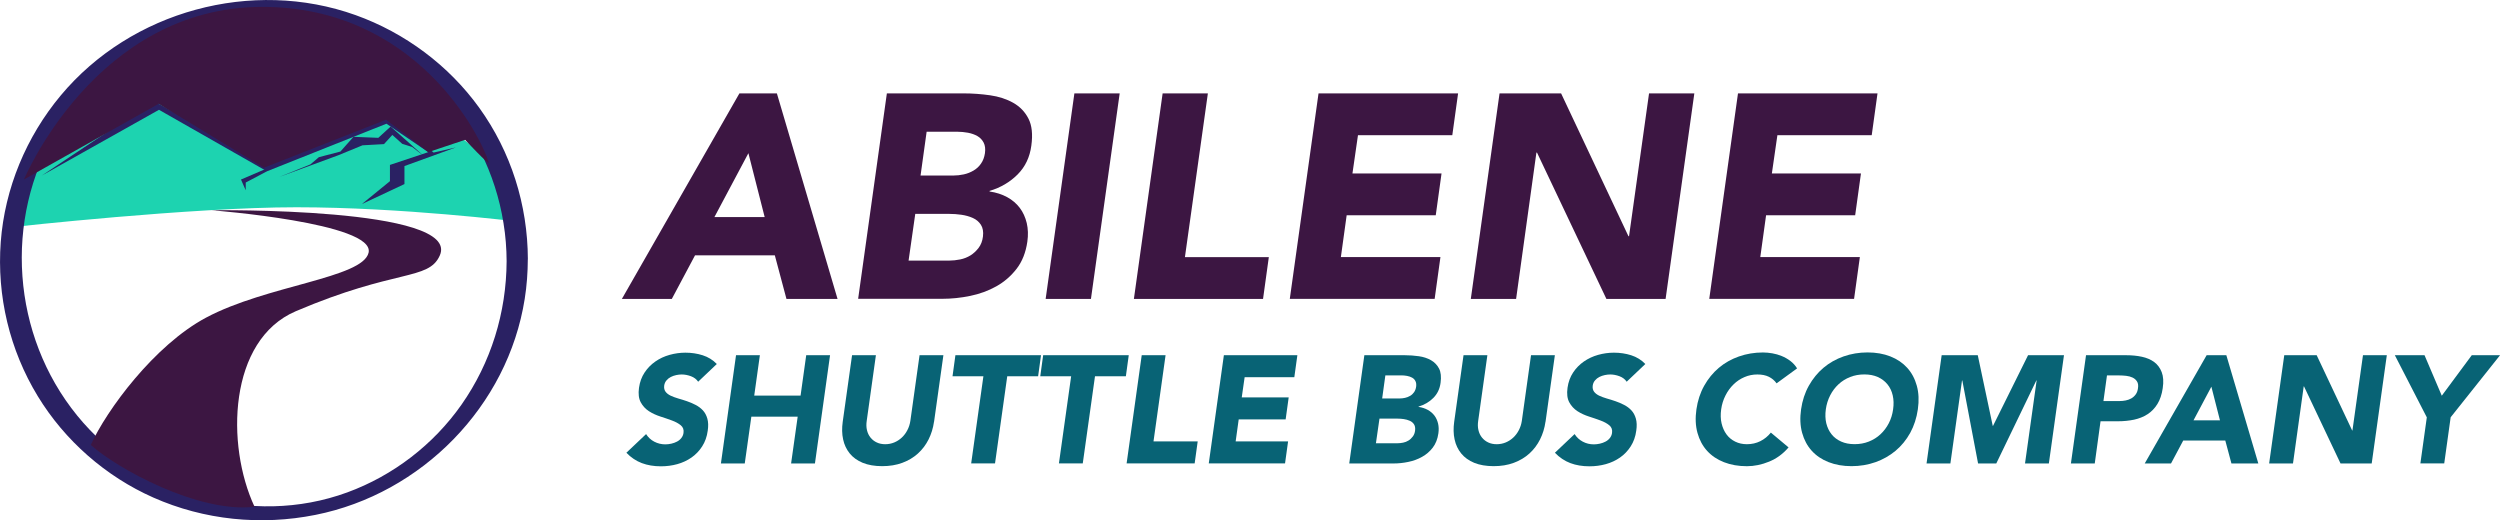 <?xml version="1.0" encoding="UTF-8"?>
<svg id="Capa_1" data-name="Capa 1" xmlns="http://www.w3.org/2000/svg" viewBox="0 0 501.17 104.29">
  <defs>
    <style>
      .cls-1 {
        fill: #1dd3b0;
      }

      .cls-2 {
        isolation: isolate;
      }

      .cls-3 {
        fill: #2a2163;
      }

      .cls-4 {
        fill: #3c1642;
      }

      .cls-5 {
        fill: #086375;
      }
    </style>
  </defs>
  <path class="cls-1" d="M2.77,45.49s35.56-3.94,56.66-3.94,44.06,2.84,44.06,2.84c0,0-3.74-18.26-20.76-20.27s-54.29-4.49-54.29-4.49l-21.05,14.55-4.62,11.31Z"/>
  <polygon class="cls-3" points="8.37 35.2 31.87 22.01 53.51 34.34 77.47 24.8 85.85 30.5 78.17 33.06 78.17 36.32 72.54 40.91 81.08 36.9 81.08 33.29 91.38 29.55 86.93 30.58 77.12 22.82 53.86 33.06 30.82 20.26 8.37 35.2"/>
  <path class="cls-3" d="M101.56,52.36c-.04,10.29-3.13,20.33-9.05,28.77-5.62,8.01-13.71,14.22-22.89,17.58-19.27,7.05-41.33.35-54.17-15.43C2.38,67.2.68,43.99,11.35,26.21c5-8.33,12.49-15.1,21.32-19.15,9.2-4.22,19.74-5.37,29.63-3.25,19.92,4.26,35.47,20.85,38.64,40.95.41,2.51.61,5.05.62,7.6,0,2.02,4.27,1.26,4.26-.41-.04-10.88-3.37-21.5-9.75-30.35-6.15-8.52-14.89-15.02-24.78-18.57-20.76-7.44-44.99-.82-59.11,16.1C5.27,27.41.96,37.73.15,48.51c-.81,10.81,1.78,21.65,7.42,30.91,5.42,8.9,13.63,16.1,23.16,20.32,10.21,4.52,21.57,5.66,32.5,3.48,21.3-4.25,38.57-21.79,41.96-43.31.42-2.64.61-5.3.62-7.97,0-2.02-4.25-1.26-4.25.42Z"/>
  <path class="cls-4" d="M4.8,35.99l27-15.18,21.1,12.82,24.49-9.63,8.47,6.5,7.38-2.47s4.96,5.32,4.73,4.53c-1.54-5.24-14.53-31.18-45.37-31.18C19.19,1.38,4.8,35.99,4.8,35.99Z"/>
  <polygon class="cls-3" points="53.51 34.34 49.26 36.59 49.26 38.15 48.31 35.99 53.82 33.63 53.51 34.34"/>
  <polygon class="cls-3" points="78.31 25.37 75.84 27.63 70.86 27.43 68.24 30.38 63.92 31.51 62.24 32.95 55.99 35.47 67.78 31.14 72.67 29.13 76.98 28.89 78.65 27.05 80.63 28.83 82.61 29.46 84.94 31.25 78.31 25.37"/>
  <path class="cls-4" d="M42.41,42.15s32.88,2.53,31.48,8.51c-1.19,5.1-20.39,6.51-32.59,13.02-10.36,5.53-19.94,18.53-23.1,25.52,5.17,4.67,21.55,13.72,32.83,12.39-5.79-12.4-5.24-33.43,8.27-39.2,20.09-8.57,26.58-6.09,28.86-11.16,4.4-9.78-45.75-9.08-45.75-9.08Z"/>
  <g class="cls-2">
    <path class="cls-4" d="M148.23,18.72h7.51l12.16,41.2h-10.24l-2.33-8.73h-16l-4.65,8.73h-10.01l23.56-41.2ZM150.03,30.71l-6.81,12.8h10.07l-3.26-12.8Z"/>
    <path class="cls-4" d="M177.79,18.72h15.36c1.78,0,3.56.13,5.32.38,1.76.25,3.32.76,4.65,1.51,1.34.76,2.36,1.81,3.05,3.17.7,1.36.89,3.16.58,5.41-.31,2.33-1.23,4.26-2.76,5.79-1.53,1.53-3.4,2.63-5.61,3.29v.12c1.32.19,2.49.57,3.52,1.13,1.03.56,1.87,1.28,2.53,2.15.66.87,1.12,1.89,1.4,3.05.27,1.16.31,2.41.12,3.72-.31,2.17-1.03,3.99-2.15,5.44-1.13,1.46-2.48,2.63-4.07,3.52-1.59.89-3.34,1.53-5.24,1.92-1.9.39-3.76.58-5.59.58h-16.87l5.76-41.2ZM182.15,52.24h8.15c.7,0,1.43-.08,2.18-.23.76-.15,1.44-.43,2.07-.81.62-.39,1.16-.89,1.63-1.51.47-.62.76-1.38.87-2.27.12-.97-.02-1.75-.41-2.36-.39-.6-.93-1.06-1.63-1.37s-1.46-.52-2.3-.64c-.83-.12-1.62-.17-2.36-.17h-6.87l-1.34,9.37ZM184.54,35.19h6.57c.7,0,1.4-.08,2.09-.23.7-.15,1.35-.41,1.95-.76.6-.35,1.11-.81,1.51-1.4.41-.58.67-1.28.79-2.09.12-.85.03-1.56-.26-2.12-.29-.56-.71-1-1.25-1.31-.54-.31-1.17-.53-1.89-.67-.72-.13-1.43-.2-2.12-.2h-6.17l-1.22,8.79Z"/>
    <path class="cls-4" d="M215.38,18.72h9.08l-5.76,41.2h-9.08l5.76-41.2Z"/>
    <path class="cls-4" d="M233.06,18.72h9.08l-4.6,32.82h16.82l-1.16,8.38h-25.89l5.76-41.2Z"/>
    <path class="cls-4" d="M264.31,18.72h27.99l-1.16,8.38h-18.91l-1.11,7.68h17.86l-1.16,8.38h-17.86l-1.16,8.38h19.96l-1.16,8.38h-29.04l5.76-41.2Z"/>
    <path class="cls-4" d="M300.62,18.72h12.33l13.5,28.63h.12l4.01-28.63h9.08l-5.76,41.2h-11.87l-13.91-29.33h-.12l-4.07,29.33h-9.08l5.76-41.2Z"/>
    <path class="cls-4" d="M348.39,18.72h27.99l-1.16,8.38h-18.91l-1.11,7.68h17.86l-1.16,8.38h-17.86l-1.16,8.38h19.96l-1.16,8.38h-29.03l5.76-41.2Z"/>
  </g>
  <g class="cls-2">
    <path class="cls-5" d="M139.95,76.51c-.33-.49-.81-.85-1.44-1.09-.63-.23-1.25-.35-1.84-.35-.35,0-.72.04-1.1.12-.39.08-.75.21-1.09.38-.34.17-.63.4-.87.69-.25.29-.4.63-.46,1.04-.06.49.03.89.26,1.21.23.32.57.58,1.01.8.44.21.95.4,1.53.57.58.16,1.17.35,1.76.55.59.2,1.17.45,1.73.74.56.29,1.05.65,1.46,1.09.41.44.71.99.9,1.66s.22,1.47.08,2.41c-.16,1.21-.54,2.26-1.12,3.16-.58.9-1.3,1.65-2.15,2.24-.85.59-1.8,1.03-2.85,1.32-1.05.29-2.14.43-3.26.43-1.41,0-2.69-.21-3.83-.64-1.14-.43-2.18-1.12-3.1-2.08l3.95-3.74c.41.65.95,1.16,1.64,1.52s1.43.54,2.22.54c.39,0,.79-.05,1.2-.14s.79-.23,1.13-.41c.35-.18.64-.42.87-.71.23-.29.38-.62.44-1.01.1-.65-.08-1.17-.54-1.55-.46-.38-1.05-.7-1.76-.96-.72-.27-1.49-.53-2.33-.8-.84-.27-1.6-.62-2.3-1.07-.69-.45-1.24-1.04-1.64-1.78s-.52-1.71-.35-2.91c.16-1.16.54-2.19,1.12-3.06.58-.88,1.3-1.61,2.16-2.21s1.81-1.04,2.85-1.33,2.09-.44,3.16-.44c1.23,0,2.39.17,3.48.52,1.09.35,2.04.93,2.83,1.75l-3.77,3.58Z"/>
    <path class="cls-5" d="M147.55,71.21h4.78l-1.13,8.09h9.29l1.13-8.09h4.78l-3.03,21.7h-4.78l1.32-9.38h-9.29l-1.32,9.38h-4.78l3.03-21.7Z"/>
    <path class="cls-5" d="M187.24,84.54c-.18,1.29-.55,2.47-1.09,3.55s-1.25,2.02-2.13,2.82-1.92,1.42-3.13,1.87c-1.21.45-2.55.67-4.05.67s-2.81-.23-3.89-.67c-1.08-.45-1.95-1.07-2.6-1.87-.65-.8-1.1-1.74-1.33-2.82-.24-1.08-.26-2.27-.08-3.55l1.87-13.33h4.78l-1.84,13.15c-.1.67-.09,1.3.05,1.87.13.57.37,1.07.71,1.49s.76.75,1.26.98c.5.24,1.07.35,1.7.35s1.23-.12,1.79-.35c.56-.23,1.07-.56,1.52-.98.45-.42.82-.91,1.12-1.49.3-.57.5-1.2.6-1.87l1.84-13.15h4.78l-1.87,13.33Z"/>
    <path class="cls-5" d="M197.14,75.43h-6.19l.58-4.23h17.16l-.58,4.23h-6.19l-2.45,17.47h-4.78l2.45-17.47Z"/>
    <path class="cls-5" d="M214.73,75.43h-6.19l.58-4.23h17.16l-.58,4.23h-6.19l-2.45,17.47h-4.78l2.45-17.47Z"/>
    <path class="cls-5" d="M228.88,71.21h4.78l-2.42,17.28h8.86l-.61,4.41h-13.64l3.03-21.7Z"/>
    <path class="cls-5" d="M245.34,71.21h14.74l-.61,4.41h-9.96l-.58,4.05h9.41l-.61,4.41h-9.41l-.61,4.41h10.51l-.61,4.41h-15.29l3.03-21.7Z"/>
    <path class="cls-5" d="M273.53,71.21h8.09c.94,0,1.88.07,2.8.2.93.13,1.75.4,2.45.8s1.24.96,1.61,1.67.47,1.67.31,2.85c-.16,1.23-.65,2.24-1.46,3.05-.81.81-1.79,1.38-2.96,1.73v.06c.69.1,1.31.3,1.85.6.54.3.98.67,1.33,1.13s.59,1,.74,1.61c.14.61.16,1.27.06,1.96-.16,1.14-.54,2.1-1.13,2.87-.59.77-1.31,1.38-2.15,1.85s-1.76.81-2.76,1.01c-1,.21-1.98.31-2.94.31h-8.89l3.03-21.7ZM275.83,88.86h4.29c.37,0,.75-.04,1.15-.12.4-.08.76-.22,1.09-.43.33-.2.61-.47.86-.8.25-.33.4-.72.46-1.2.06-.51-.01-.92-.21-1.24-.21-.32-.49-.56-.86-.72s-.77-.28-1.21-.34c-.44-.06-.85-.09-1.24-.09h-3.62l-.71,4.93ZM277.09,79.88h3.46c.37,0,.74-.04,1.1-.12s.71-.21,1.03-.4c.32-.18.58-.43.8-.74.21-.31.35-.67.41-1.1.06-.45.01-.82-.14-1.12-.15-.3-.37-.53-.66-.69-.29-.16-.62-.28-1-.35s-.75-.11-1.12-.11h-3.25l-.64,4.63Z"/>
    <path class="cls-5" d="M309.82,84.54c-.18,1.29-.55,2.47-1.09,3.55-.54,1.08-1.25,2.02-2.13,2.82-.88.8-1.92,1.42-3.13,1.87-1.21.45-2.55.67-4.05.67s-2.81-.23-3.89-.67c-1.08-.45-1.95-1.07-2.6-1.87-.65-.8-1.1-1.74-1.33-2.82-.24-1.08-.26-2.27-.08-3.55l1.87-13.33h4.78l-1.84,13.15c-.1.67-.09,1.3.05,1.87.13.57.37,1.07.71,1.49s.76.75,1.26.98c.5.24,1.07.35,1.7.35s1.23-.12,1.79-.35c.56-.23,1.07-.56,1.52-.98.45-.42.82-.91,1.12-1.49.3-.57.5-1.2.6-1.87l1.84-13.15h4.78l-1.87,13.33Z"/>
    <path class="cls-5" d="M326.09,76.51c-.33-.49-.81-.85-1.44-1.09-.63-.23-1.25-.35-1.84-.35-.35,0-.71.04-1.1.12-.39.08-.75.21-1.09.38-.34.17-.63.4-.87.69-.25.29-.4.63-.46,1.04-.06.49.03.89.26,1.21.23.32.57.58,1.01.8.44.21.95.4,1.53.57.58.16,1.17.35,1.76.55s1.17.45,1.73.74c.56.29,1.05.65,1.46,1.09.41.44.71.99.9,1.66s.22,1.47.08,2.41c-.16,1.21-.54,2.26-1.12,3.16-.58.9-1.3,1.65-2.15,2.24-.85.59-1.8,1.03-2.85,1.32-1.05.29-2.14.43-3.26.43-1.41,0-2.69-.21-3.83-.64-1.14-.43-2.18-1.12-3.1-2.08l3.95-3.74c.41.65.96,1.16,1.64,1.52s1.42.54,2.22.54c.39,0,.79-.05,1.2-.14s.79-.23,1.13-.41c.35-.18.64-.42.87-.71.23-.29.38-.62.44-1.01.1-.65-.08-1.17-.54-1.55-.46-.38-1.05-.7-1.76-.96-.72-.27-1.49-.53-2.33-.8s-1.6-.62-2.3-1.07c-.69-.45-1.24-1.04-1.64-1.78s-.52-1.71-.35-2.91c.16-1.16.54-2.19,1.12-3.06.58-.88,1.3-1.61,2.16-2.21.86-.59,1.81-1.04,2.85-1.33s2.09-.44,3.16-.44c1.23,0,2.39.17,3.48.52,1.09.35,2.04.93,2.83,1.75l-3.77,3.58Z"/>
    <path class="cls-5" d="M356.15,76.85c-.41-.57-.93-1.01-1.56-1.32-.63-.31-1.4-.46-2.3-.46s-1.76.17-2.57.52c-.82.35-1.55.83-2.19,1.46-.64.62-1.19,1.36-1.62,2.22-.44.86-.73,1.79-.87,2.79-.14,1.02-.12,1.96.08,2.8.2.85.52,1.58.98,2.21s1.04,1.11,1.75,1.46,1.49.52,2.34.52c.98,0,1.88-.2,2.7-.61s1.52-.98,2.11-1.72l3.55,2.97c-1.1,1.29-2.4,2.24-3.89,2.85-1.49.61-2.98.92-4.47.92-1.7,0-3.22-.27-4.58-.8s-2.49-1.29-3.39-2.28c-.9-.99-1.54-2.19-1.93-3.6-.39-1.41-.46-2.98-.21-4.72.25-1.74.76-3.31,1.55-4.72.79-1.41,1.77-2.61,2.94-3.6,1.17-.99,2.52-1.75,4.03-2.28s3.12-.8,4.81-.8c.61,0,1.24.06,1.88.17s1.27.29,1.88.54,1.19.57,1.73.98c.54.41,1,.91,1.36,1.5l-4.11,3Z"/>
    <path class="cls-5" d="M361.06,82.05c.25-1.74.76-3.31,1.55-4.72.79-1.41,1.77-2.61,2.94-3.6,1.17-.99,2.52-1.75,4.03-2.28s3.12-.8,4.81-.8,3.22.27,4.57.8,2.47,1.29,3.37,2.28c.9.99,1.54,2.19,1.93,3.6.39,1.41.46,2.98.21,4.72-.25,1.74-.76,3.31-1.53,4.72-.78,1.41-1.76,2.61-2.94,3.6-1.19.99-2.53,1.75-4.03,2.28-1.5.53-3.1.8-4.8.8s-3.22-.27-4.58-.8-2.49-1.29-3.39-2.28c-.9-.99-1.54-2.19-1.93-3.6-.39-1.41-.46-2.98-.21-4.72ZM366.02,82.05c-.14,1.02-.11,1.96.09,2.8.21.85.56,1.58,1.06,2.21s1.14,1.11,1.92,1.46,1.68.52,2.7.52,1.97-.17,2.85-.52,1.66-.83,2.33-1.46c.67-.62,1.23-1.36,1.67-2.21.44-.85.73-1.78.87-2.8.14-1,.12-1.93-.08-2.79-.2-.86-.55-1.6-1.06-2.22-.51-.62-1.15-1.11-1.93-1.46-.78-.35-1.68-.52-2.7-.52s-1.97.17-2.85.52c-.88.35-1.66.83-2.33,1.46-.67.62-1.23,1.36-1.67,2.22-.44.86-.73,1.79-.87,2.79Z"/>
    <path class="cls-5" d="M389.25,71.21h7.23l3,14.16h.06l7.02-14.16h7.2l-3.03,21.7h-4.78l2.33-16.64h-.06l-8.03,16.64h-3.65l-3.16-16.64h-.06l-2.33,16.64h-4.78l3.03-21.7Z"/>
    <path class="cls-5" d="M418.18,71.21h8.06c1.12,0,2.17.1,3.14.31.97.21,1.79.56,2.47,1.06.67.5,1.17,1.17,1.5,2.02.33.85.4,1.92.21,3.2-.18,1.27-.54,2.33-1.07,3.19s-1.19,1.54-1.98,2.05c-.79.51-1.69.87-2.7,1.09-1.01.21-2.09.32-3.23.32h-3.49l-1.16,8.46h-4.78l3.03-21.7ZM421.67,80.4h3.19c.43,0,.85-.04,1.26-.12.41-.08.79-.22,1.13-.41s.64-.46.89-.8c.25-.34.4-.76.46-1.27.08-.55.02-1-.2-1.33-.21-.34-.51-.6-.89-.78-.38-.18-.81-.3-1.29-.35-.48-.05-.95-.08-1.39-.08h-2.45l-.71,5.15Z"/>
    <path class="cls-5" d="M442.36,71.21h3.95l6.41,21.7h-5.39l-1.23-4.6h-8.43l-2.45,4.6h-5.27l12.41-21.7ZM443.31,77.52l-3.58,6.74h5.3l-1.72-6.74Z"/>
    <path class="cls-5" d="M457.92,71.21h6.5l7.11,15.08h.06l2.11-15.08h4.78l-3.03,21.7h-6.25l-7.32-15.45h-.06l-2.15,15.45h-4.78l3.03-21.7Z"/>
    <path class="cls-5" d="M486.49,83.65l-6.4-12.44h5.95l3.46,8.12,6.01-8.12h5.67l-9.9,12.44-1.29,9.25h-4.78l1.29-9.25Z"/>
  </g>
</svg>